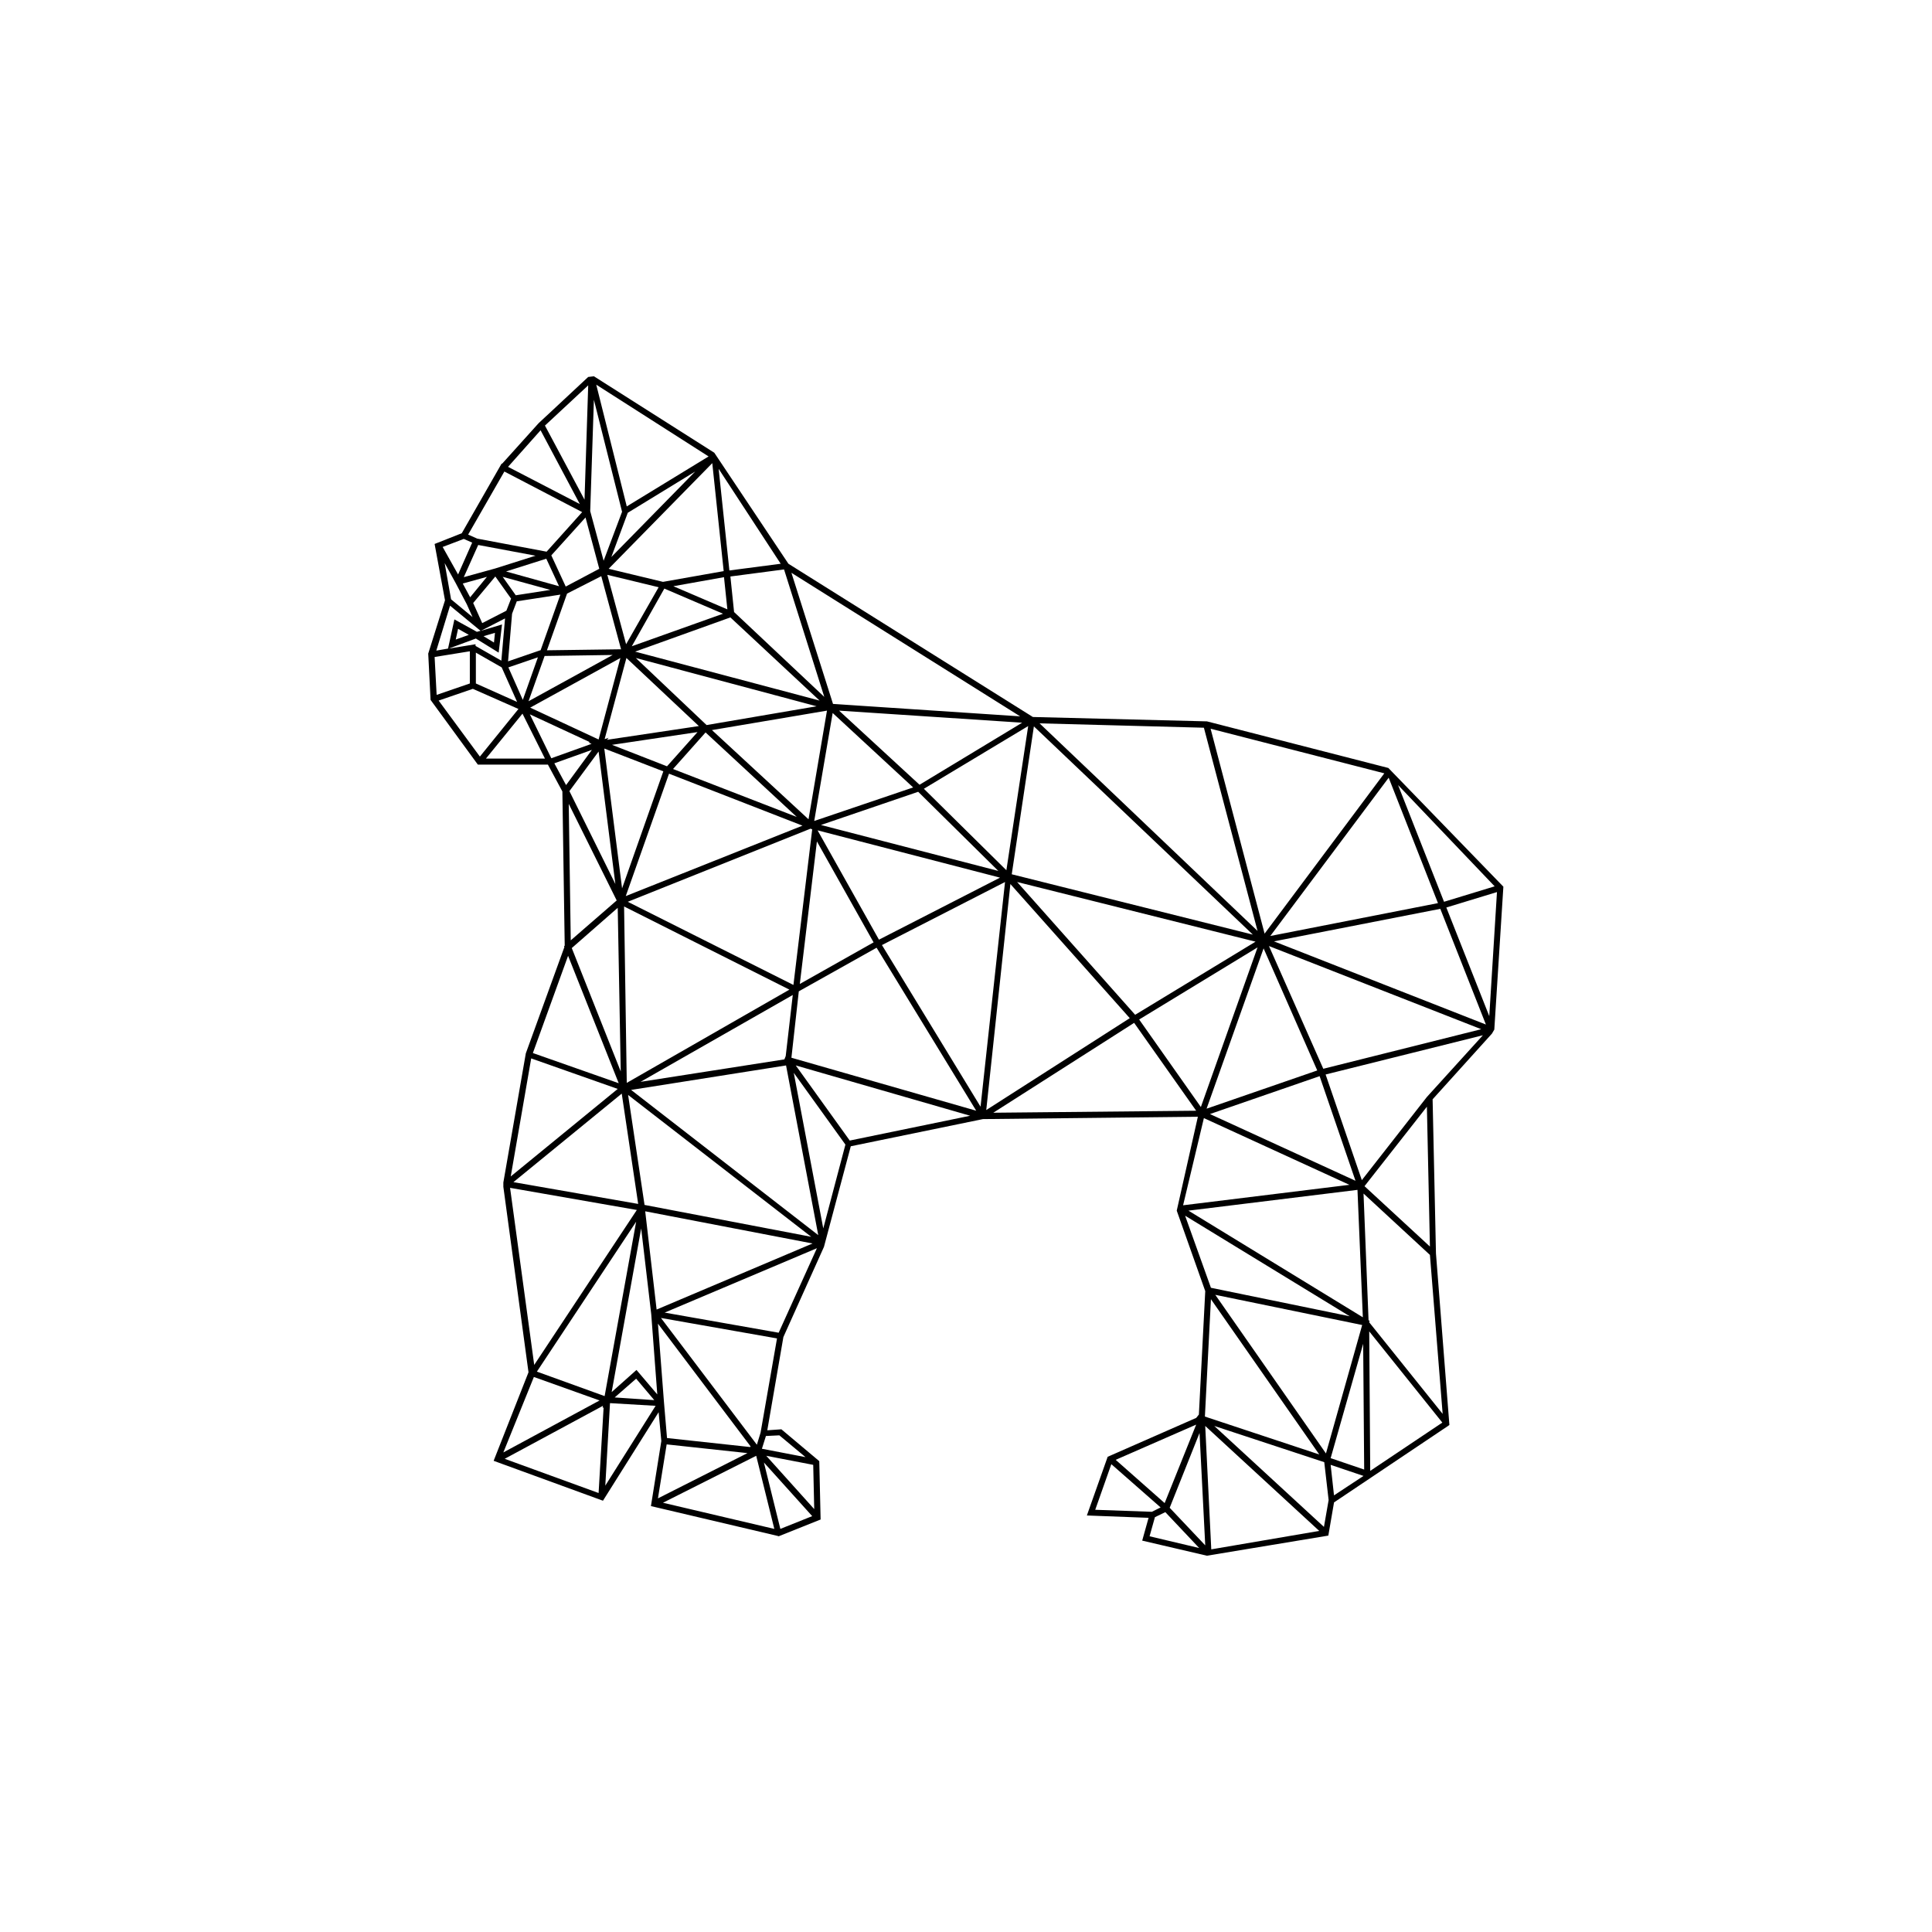 <?xml version="1.0" encoding="UTF-8"?>
<!-- Uploaded to: SVG Repo, www.svgrepo.com, Generator: SVG Repo Mixer Tools -->
<svg fill="#000000" width="800px" height="800px" version="1.1" viewBox="144 144 512 512" xmlns="http://www.w3.org/2000/svg">
 <path d="m542.41 378.98-30.484-31.461-48.078-12.352h-0.09l-46.035-1.156-64.785-40.613-19.641-29.418-31.906-20.262-1.512 0.18-13.152 12.266-9.688 10.754-0.09-0.09-10.574 18.484-7.199 2.844 2.754 14.93-4.445 14.129 0.621 12.266 12.531 17.152h18.574l0.09 0.18 3.734 6.934 0.621 40.879-0.18 0.09 0.09 0.266-10.219 28.172-5.953 34.215v1.156l6.664 49.145-9.238 23.461 28.973 10.574 14.754-23.461 0.711 7.644-2.754 17.242 33.594 7.91 0.266 0.09 11.109-4.445-0.355-15.465-10.043-8.441-3.734 0.266 4.266-24.707 10.754-23.906 7.109-26.66 35.016-7.199 56.965-0.621-5.598 24.883 7.555 21.328-1.688 32.703-0.711 0.891-23.461 10.309-5.512 15.551 16.352 0.621-1.688 6.043 17.152 4 32.172-5.332 1.512-8.797 30.215-20.262 0.355-0.266-3.555-45.414-0.891-40.879 15.73-17.418 0.621-1.066zm-2.309-0.09-13.418 4.09-12.176-30.926zm-28.086-28.793 13.062 33.238-44.434 8.711zm-18.305 79.094 9.508 27.727-38.57-17.684zm-29.953 8.621 15.109-42.48 14.219 32.348zm16.531-43.102 56.254 22.039-41.855 10.488zm30.57-45.77-31.727 42.48-14.309-54.301zm-47.812-12.086 14.219 53.855-57.766-55.012zm-45.055-0.355 58.031 55.188-63.898-15.996zm58.742 57.055-31.906 19.375-31.281-35.191zm-66.031-18.93-21.863-21.594 27.641-16.617zm-58.477 49.234-0.355 0.891-38.125 5.953 40.348-23.02zm-37.414 39.461-4.356-29.148 48.523 37.594zm44.523 10.219-41.324 17.508-3.023-26.039zm-89.227-160.32 6.043 3.734 0.891-7.465-5.598 1.688 6.398-3.289-0.977 11.199-6.844-3.91v-0.445l-7.109 1.156zm-5.332 0.27 0.621-2.844 2.844 1.602zm7.375-0.891 3.023-0.891-0.266 2.578zm31.195-15.906 5.242 19.375-19.641 0.266 5.332-15.02zm56.434 64.875 4.887-28.617 21.328 19.73zm27.551-7.734 21.238 20.973-47.012-12.176zm-29.062 7.289-25.594-23.641 30.484-5.156zm-27.285-23.016 24.172 22.395-32.793-12.707zm-10.219 8.973-14.574-5.688 22.66-3.379zm-8.266-28.703 47.902 12.797-29.148 4.977zm16.707 18.039-24.352 3.644 0.445-0.535-1.066 0.355 5.777-21.508zm-9.418 12-10.93 31.016-4.711-37.059zm1.512 0.621 35.371 13.773-46.836 18.664zm-8.977-32.348 25.238-9.066 23.641 22.039zm23.285-10.043-24.172 8.621 8.621-15.285zm-13.156-7.289 13.418-2.398 0.891 8.531zm-12.527 15.375-4.977-18.395 13.598 3.289zm-22.664 1.602h-0.09l-8.531 2.934 1.066-12.621 1.246-3.289 11.555-1.777zm-10.043-19.465 12.621 3.465-9.152 1.422zm0.891-1.422 10.664-3.379 3.379 7.289zm-2.844-0.801-8.355 2.312 3.82-8.531 15.195 2.844zm-2.223 2.223-4.445 5.422-1.957-3.644zm2.223-0.09 4.176 5.867-1.246 3.199-6.398 3.289-2.398-5.332zm-5.156 20.176 6.844 3.91 4.09 9.152-10.93-4.887zm8.621 3.91 7.82-2.668-4 11.285zm9.598-3.023 18.039-0.266-22.305 12.266zm20.086 0.535-5.777 21.594-18.129-8.441zm-1.336 59.898-12.176-24.617 7.731-10.488zm0.355 4.356-12.176 10.574-0.535-36.172zm0.27 1.953 0.801 43.367-12.977-32.703zm1.066 49.234 4.356 29.238-33.059-5.777zm1.332-2.844-0.711-46.746 43.812 22.039zm0.266-47.988 48.434-19.375 0.445 0.18-4.977 41.234zm50.125-15.996 15.02 26.75-19.551 11.02zm0.176-2.934 48.348 12.531-32.082 16.441zm27.02-12.086-21.328-19.641 48.523 3.199zm26.66-18.129-49.59-3.289-11.02-34.75zm-51.902-5.156-23.906-22.484-0.977-9.422 14.219-1.867zm-11.551-35.281-13.598 1.777-2.844-26.93zm-15.109 1.953-16.086 2.844-14.398-3.465 27.461-27.996zm-25.418-15.461 17.863-10.93-22.219 22.66zm21.418-14.93-21.684 13.242-8.086-32.262zm-30.395-15.02 7.465 29.684-4.887 12.977-3.555-13.152zm1.422 44.789-8.887 4.711-3.82-8.266 9.066-10.043zm-2.93-48.613-0.977 30.305-10.488-19.641zm-12.621 11.91 10.398 19.551-19.02-9.863zm-9.598 10.93 20.617 10.754-9.422 10.488-18.395-3.465-2.398-1.066zm-10.754 17.863 2.223 0.977-3.734 8.441-4.09-7.289zm-5.066 6.398 2.934 5.332 2.934 5.598 1.512 3.379-5.688-4.711zm1.422 11.289 8.086 6.664-0.977 0.266-5.953-3.289-1.688 7.731-3.109 0.535zm-4.086 13.598 9.332-1.512v8.531l-8.797 3.023zm1.066 11.551 9.066-3.109 12.086 5.332-10.223 12.621zm12.531 15.375 9.688-11.91 5.953 11.91zm11.641-11.73 15.906 7.375-0.355 0.09 0.801 0.355-10.664 3.82zm6.488 12.977 9.953-3.555-6.844 9.332zm3.644 51.012 13.418 33.77-22.75-8zm-9.777 27.195 22.93 8.086-28.352 23.195zm-5.598 34.301 33.594 5.867-27.195 41.059zm6.309 50.125 17.418 6.223-25.508 13.773zm17.152 30.75-24.883-9.066 26.039-14.043-0.09 0.621 0.266-0.266zm-16.352-32.172 26.305-39.727-8.355 46.215zm18.129 30.215 1.246-21.863 12.086 0.711zm2.488-23.371 5.688-4.977 4.801 5.688zm5.777-7.289-6.578 5.867 7.82-43.367 2.668 22.75 1.602 21.238zm5.688-12.262 24.617 32.617-0.266-0.09 0.18 0.18-22.129-2.398-0.801-9.422zm2.309 31.992 21.418 2.312-23.73 11.996zm-0.977 15.465 24.707-12.441 4.801 19.375zm31.105 6.93-4.356-17.598 12.797 14.219zm8.977-5.242-12.707-14.129 12.441 2.398zm-9.242-19.551 6.934 5.777-11.555-2.223 1.066-3.379zm-4.977-0.711-0.977 3.199-25.418-33.594 30.75 5.422zm4.797-26.484-30.215-5.332 40.348-17.062zm-39.102-64.344 41.059-6.488 8.531 44.969zm50.922 36.703-7.82-41.234 13.688 19.02zm7.019-23.285-14.309-19.906 46.215 13.332zm-15.461-21.949 1.957-17.598 20.617-11.555 26.395 43.191zm50.121 12.977-26.129-42.836 32.617-16.707zm1.512 0.887 6.398-59.898 31.637 35.547zm1.867 0.711 37.324-23.816 16.441 23.285zm38.656-24.707 31.371-19.105-15.02 42.301zm17.152 26.129 38.57 17.684-44.078 5.422zm40.703 19.02 1.422 33.77-46.215-28.262zm-45.68 6.844 43.637 26.66-36.793-7.555zm6.844 22.129 28.707 41.148-30.305-10.043zm-3.91 33.238-8.355 20.797-12.977-11.465zm-26.75 22.57 4.266-12.086 13.062 11.465-2.312 1.156zm14.398 7.023 1.422-5.066 2.754-1.332 8.977 9.508zm5.332-7.555 7.91-19.816 1.512 29.773zm11.02 11.02-1.602-32.703 30.215 27.816zm29.859-5.953-29.062-26.75 29.148 9.598 1.156 10.043zm0.535-19.465-29.328-42.035 38.926 8zm2.133 11.109-0.891-8.086 8.711 2.934zm-0.891-9.863 8.621-30.305 0.266 33.328zm10.488 3.375-0.266-36.969 19.375 24.172zm19.195-15.105-19.461-24.262 0.09-0.445-0.266-0.09-1.332-33.594 17.598 16.262zm-20.707-60.344 16.531-21.062 0.801 37.059zm16.531-23.641-17.242 22.039-9.598-27.996 41.68-10.398zm-40.527-41.238 44.078-8.621 12.086 30.66zm57.059 19.82-11.379-28.793 13.418-4.09z"/>
</svg>